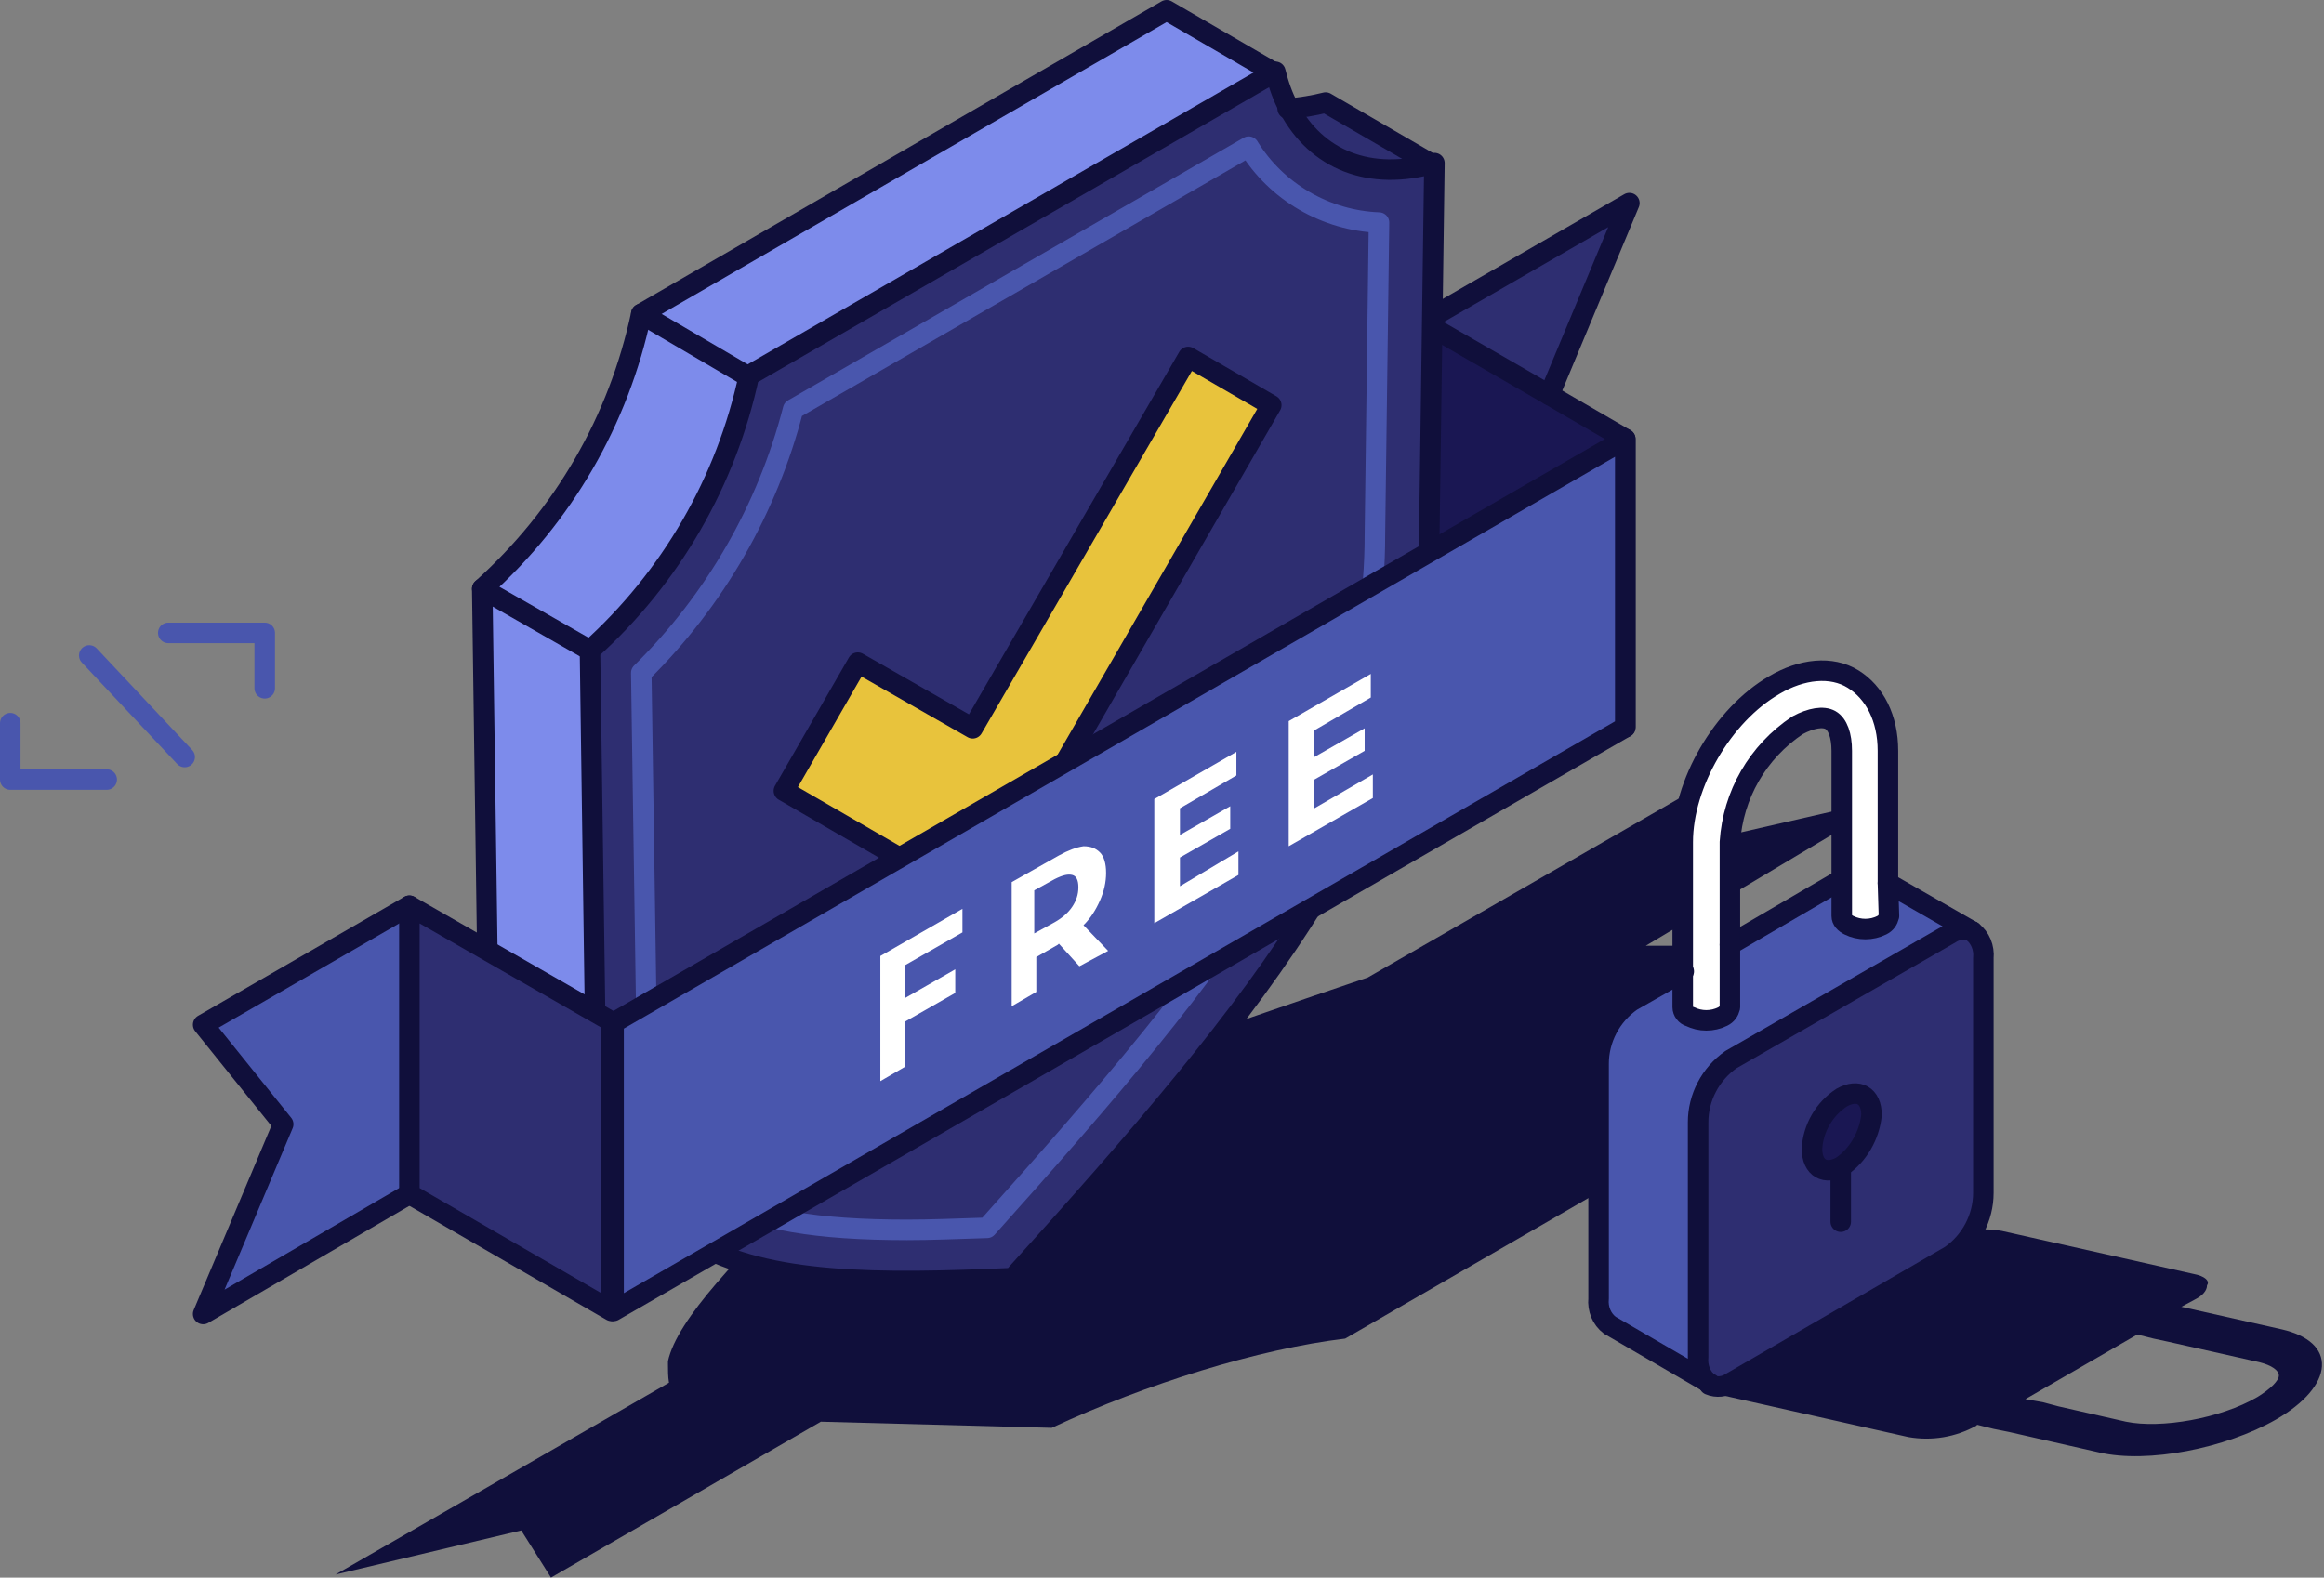 <?xml version="1.0" encoding="utf-8"?>
<!-- Generator: Adobe Illustrator 24.1.2, SVG Export Plug-In . SVG Version: 6.00 Build 0)  -->
<svg version="1.1" id="Layer_1" xmlns="http://www.w3.org/2000/svg" xmlns:xlink="http://www.w3.org/1999/xlink" x="0px" y="0px"
	 viewBox="0 0 226.5 153.8" style="enable-background:new 0 0 226.5 153.8;" xml:space="preserve">
<rect x="0" y="0" width="226.5" height="153.8" fill="#808080" stroke="none"/>
<style type="text/css">
	.st0{fill:#100F3B;}
	.st1{fill:#1A1753;}
	.st2{fill:#2E2E71;}
	.st3{fill:none;stroke:#100F3B;stroke-width:2;stroke-linecap:round;stroke-linejoin:round;}
	.st4{fill:none;stroke:#4956AD;stroke-width:2;stroke-linecap:round;stroke-linejoin:round;}
	.st5{fill:#E8C33C;}
	.st6{fill:#7D8BEB;}
	.st7{fill:#4956AD;}
	.st8{enable-background:new    ;}
	.st9{fill:#FFFFFF;}
</style>
<g id="Layer_2_1_">
	<g id="lineart">
		<path class="st0" d="M184.7,77.7l-24.3,14.5h23.4c-4.9,3.6-6.2,6.6-3.9,8.2c0.6,0.4,1.2,0.6,1.9,0.8l-50.7,29.3
			c-8.4,1-19.4,4.4-28.6,8.7L80,138.6l-26.3,15.2l-2.9-4.6l-18.1,4.3l32.5-18.7c-0.1-0.6-0.1-1.2-0.1-1.8v-0.1v-0.2
			c0.9-4.1,6.9-10.3,14.7-17.9c21.5-8.8,53.5-19.5,53.5-19.5l31.8-18.3l2.6,4.6L184.7,77.7z"/>
		<path class="st0" d="M213.8,124.2l-18.7-4.2c-2.3-0.4-4.6,0-6.7,1L167,133.3c-0.8,0.5-1.2,0.9-1.2,1.4l0,0c0,0.5,0.5,1,1.5,1.2
			l18.7,4.2c2.3,0.4,4.6,0,6.6-1.1l0.1-0.1l1.6,0.4l1.5,0.3l8.8,2c4.7,1.1,12.3-0.4,17.2-3.2c2.8-1.6,4.4-3.5,4.5-5.2
			s-1.3-3-3.9-3.6l-9.8-2.2l1.3-0.7c0.8-0.4,1.2-0.9,1.2-1.4l0,0C215.4,124.9,214.9,124.4,213.8,124.2z M197.4,136.4l10.9-6.3
			l1.6,0.4l1.4,0.3l8.9,2c1.2,0.3,1.9,0.8,1.9,1.3s-0.8,1.3-2.1,2.1c-3.6,2.1-9.4,3.1-12.8,2.4l-6.6-1.5l-1.5-0.4L197.4,136.4z"/>
		<polygon class="st1" points="138.7,31.4 151,38.5 158.4,42.8 158.4,70.9 138.7,59.6 		"/>
		<polygon class="st2" points="151,38.5 138.7,31.4 158.8,19.8 		"/>
		<polygon class="st3" points="138.7,31.4 138.7,59.6 158.4,70.9 158.4,42.8 151,38.5 		"/>
		<polyline class="st3" points="151,38.5 158.8,19.8 138.7,31.4 		"/>
		<path class="st2" d="M83.6,64.6l-7.3,12.6l12.1,7l7.3,4.2l7.3-12.6l20.9-36.2l-8.2-4.7L94.8,71L83.6,64.6z M139.6,16l-0.5,36.3
			c0,25.6-16,45.2-40.6,72.4c-13.2,0.6-23.9,0.6-31-3.5l-0.3-0.2h-0.1c-5.9-3.6-9.2-10.2-9.2-21.8l-0.5-35.7
			c7.9-7.1,13.3-16.5,15.5-26.8l51.3-29.6c0.3,1.2,0.7,2.4,1.3,3.5C128.2,15.7,133.4,17.8,139.6,16L139.6,16z"/>
		<path class="st4" d="M88.4,119.9c-8.9,0-14.5-1-18.3-3.1l-0.3-0.2l-0.1-0.1c-2.9-1.8-6.7-5.6-6.7-17.4l-0.5-33.5
			c7.2-7.1,12.3-16,14.8-25.7l44.4-25.6c2.7,4.4,7.5,7.2,12.7,7.4l-0.4,30.5c0,23.4-14.3,41.3-37.8,67.5
			C93.1,119.8,90.7,119.9,88.4,119.9z"/>
		<polygon class="st5" points="76.4,77.1 83.6,64.6 94.8,71 115.8,34.8 123.9,39.5 103,75.7 95.8,88.3 88.5,84.1 		"/>
		<path class="st2" d="M129.2,9.9l10.5,6.1c-6.3,1.8-11.5-0.3-14.2-5.4C126.7,10.5,128,10.3,129.2,9.9z"/>
		<polygon class="st6" points="124.2,7.1 72.9,36.7 62.5,30.6 113.7,1 		"/>
		<path class="st6" d="M62.5,30.6l10.5,6C70.7,47,65.3,56.4,57.5,63.4l-10.5-6C54.9,50.3,60.3,40.9,62.5,30.6z"/>
		<path class="st6" d="M67.2,120.9l-10.1-5.8c-6.1-3.6-9.6-10.1-9.6-22.1L47,57.4l10.5,6L58,99.1C58,110.8,61.3,117.3,67.2,120.9z"
			/>
		<path class="st3" d="M67.2,120.9c-5.9-3.6-9.2-10.2-9.2-21.8l-0.5-35.7c7.9-7.1,13.3-16.5,15.5-26.8l51.3-29.6
			c0.3,1.2,0.7,2.4,1.3,3.5c2.7,5.1,7.9,7.2,14.2,5.4l-0.5,36.3c0,25.6-16,45.2-40.6,72.4c-13.2,0.6-23.9,0.6-31-3.5"/>
		<path class="st3" d="M67.6,121.2l-0.3-0.2h-0.1l-10.1-5.8c-6.1-3.6-9.6-10.2-9.6-22.1L47,57.4c7.9-7.1,13.3-16.4,15.5-26.8
			L113.7,1l10.5,6.1"/>
		<path class="st3" d="M125.5,10.6c1.3-0.1,2.5-0.3,3.7-0.6l10.5,6.1"/>
		<line class="st3" x1="62.5" y1="30.6" x2="72.9" y2="36.7"/>
		<line class="st3" x1="47" y1="57.4" x2="57.5" y2="63.4"/>
		<polygon class="st3" points="123.9,39.5 115.8,34.8 94.8,71 83.6,64.6 76.4,77.1 88.5,84.1 95.8,88.3 103,75.7 		"/>
		<polygon class="st7" points="158.4,42.8 158.4,70.9 59.8,127.8 59.8,99.7 		"/>
		<polygon class="st3" points="158.4,70.9 59.8,127.8 59.8,99.7 158.4,42.8 		"/>
		<polygon class="st2" points="59.6,99.6 59.6,127.8 39.9,116.4 39.9,88.3 		"/>
		<polygon class="st7" points="39.9,88.3 39.9,116.4 19.8,128.1 27.6,109.6 19.8,99.9 		"/>
		<polyline class="st3" points="39.9,116.4 19.8,128.1 27.6,109.6 19.8,99.9 39.9,88.3 		"/>
		<polygon class="st3" points="39.9,88.3 39.9,116.4 59.6,127.8 59.6,99.6 		"/>
		<g class="st8">
			<path class="st9" d="M88.2,94.1v3.2l4.9-2.8v2.3l-4.9,2.8v4.4l-2.4,1.4V93.2l8-4.6v2.3L88.2,94.1z"/>
			<path class="st9" d="M105.2,94.2l-2-2.2l-0.1,0.1l-2.1,1.2v3.4l-2.4,1.4V86l4.6-2.6c0.9-0.5,1.7-0.8,2.4-0.9
				c0.7,0,1.2,0.2,1.6,0.6c0.4,0.4,0.6,1.1,0.6,2s-0.2,1.8-0.6,2.7c-0.4,0.9-0.9,1.7-1.6,2.4l2.4,2.5L105.2,94.2z M104.5,85.3
				c-0.4-0.1-0.9,0-1.7,0.4l-2,1.1v4.2l2-1.1c0.7-0.4,1.3-0.9,1.7-1.5c0.4-0.6,0.6-1.2,0.6-1.9C105.1,85.8,104.9,85.4,104.5,85.3z"
				/>
			<path class="st9" d="M120.7,83v2.3l-8.2,4.7V77.9l8-4.6v2.3l-5.5,3.2v2.6l4.9-2.8v2.2l-4.9,2.8v2.8L120.7,83z"/>
			<path class="st9" d="M133.8,75.5v2.3l-8.2,4.7V70.3l8-4.6V68l-5.5,3.2v2.6L133,71v2.2l-4.9,2.8v2.8L133.8,75.5z"/>
		</g>
		<path class="st2" d="M179.4,113.8c1.7-1.1,2.8-3,2.9-5.1c0-1.9-1.3-2.6-2.9-1.7c-1.7,1.1-2.8,3-2.9,5
			C176.5,113.9,177.8,114.7,179.4,113.8z M193.3,93.4v22.9c0,2.4-1.2,4.7-3.2,6.1l-21.4,12.4c-0.6,0.4-1.4,0.5-2.1,0.2l0,0
			c-0.8-0.6-1.2-1.6-1.1-2.6v-22.9c0-2.4,1.2-4.7,3.2-6.1L190.1,91c0.6-0.4,1.4-0.5,2.1-0.2l0,0C193,91.4,193.4,92.4,193.3,93.4
			L193.3,93.4z"/>
		<path class="st7" d="M184,86.1l8.2,4.7c-0.7-0.3-1.4-0.2-2.1,0.2l-21.4,12.4c-2,1.4-3.1,3.7-3.2,6.1v22.9c-0.1,1,0.3,1.9,1.1,2.6
			l-9.8-5.7c-0.8-0.6-1.2-1.6-1.1-2.6v-22.9c0-2.4,1.2-4.7,3.2-6.1l5.1-2.9v3.5c0,0.4,0.3,0.8,0.7,0.9c1,0.5,2.2,0.5,3.2,0
			c0.4-0.2,0.6-0.5,0.7-0.9v-6.1l10.9-6.3v3.5l0,0c0,0.4,0.3,0.7,0.7,0.9c1,0.5,2.2,0.5,3.2,0c0.4-0.2,0.6-0.5,0.7-0.9l0,0L184,86.1
			z"/>
		<path class="st9" d="M164,94.7V82.1c0-5.7,3.9-12.5,8.9-15.3c2.8-1.6,5.6-1.8,7.7-0.6s3.4,3.8,3.4,7v16.1l0,0
			c-0.1,0.4-0.3,0.7-0.7,0.9c-1,0.5-2.2,0.5-3.2,0c-0.4-0.2-0.6-0.5-0.7-0.9l0,0V73.2c0-1.5-0.4-2.6-1.1-3s-1.9-0.2-3.2,0.5
			c-3.8,2.6-6.3,6.8-6.6,11.4v16.1c0,0.4-0.3,0.8-0.7,0.9c-1,0.5-2.2,0.5-3.2,0c-0.4-0.2-0.6-0.5-0.7-0.9L164,94.7z"/>
		<path class="st1" d="M182.4,108.7c-0.1,2-1.2,3.9-2.9,5.1c-1.6,0.9-2.9,0.2-2.9-1.7c0.1-2,1.2-3.9,2.9-5
			C181.1,106.1,182.4,106.8,182.4,108.7z"/>
		<path class="st3" d="M166.6,134.9c-0.8-0.6-1.2-1.6-1.1-2.6v-22.9c0-2.4,1.2-4.7,3.2-6.1L190.1,91c0.6-0.4,1.4-0.5,2.1-0.2"/>
		<path class="st3" d="M192.2,90.8c0.8,0.6,1.2,1.6,1.1,2.6v22.9c0,2.4-1.2,4.7-3.2,6.1l-21.4,12.4c-0.6,0.4-1.4,0.5-2.1,0.2"/>
		<path class="st3" d="M182.4,108.7c0-1.9-1.3-2.6-2.9-1.7c-1.7,1.1-2.8,3-2.9,5c0,1.9,1.3,2.6,2.9,1.7
			C181.1,112.6,182.2,110.7,182.4,108.7z"/>
		<line class="st3" x1="179.4" y1="113.8" x2="179.4" y2="119.1"/>
		<path class="st3" d="M166.7,134.9L166.7,134.9l-9.8-5.7c-0.8-0.6-1.2-1.6-1.1-2.6v-22.9c0-2.4,1.2-4.7,3.2-6.1l5.1-2.9l0,0"/>
		<line class="st3" x1="168.6" y1="92.1" x2="179.4" y2="85.8"/>
		<polyline class="st3" points="184,86.1 192.2,90.8 192.2,90.8 		"/>
		<path class="st3" d="M184,86.1V73.2c0-3.2-1.3-5.7-3.4-7s-5-1-7.7,0.6c-5,2.9-8.9,9.6-8.9,15.3v16.1c0,0.4,0.3,0.8,0.7,0.9
			c1,0.5,2.2,0.5,3.2,0c0.4-0.2,0.6-0.5,0.7-0.9V82.1c0.3-4.6,2.7-8.8,6.6-11.4c1.3-0.7,2.5-0.9,3.2-0.5s1.1,1.5,1.1,3v16.1l0,0
			c0,0.4,0.3,0.7,0.7,0.9c1,0.5,2.2,0.5,3.2,0c0.4-0.2,0.6-0.5,0.7-0.9l0,0L184,86.1z"/>
		<polyline class="st4" points="10.4,76 1,76 1,70.5 		"/>
		<polyline class="st4" points="16.4,61.7 25.8,61.7 25.8,67.1 		"/>
		<line class="st4" x1="8.7" y1="63.9" x2="18" y2="73.8"/>
	</g>
</g>
</svg>

